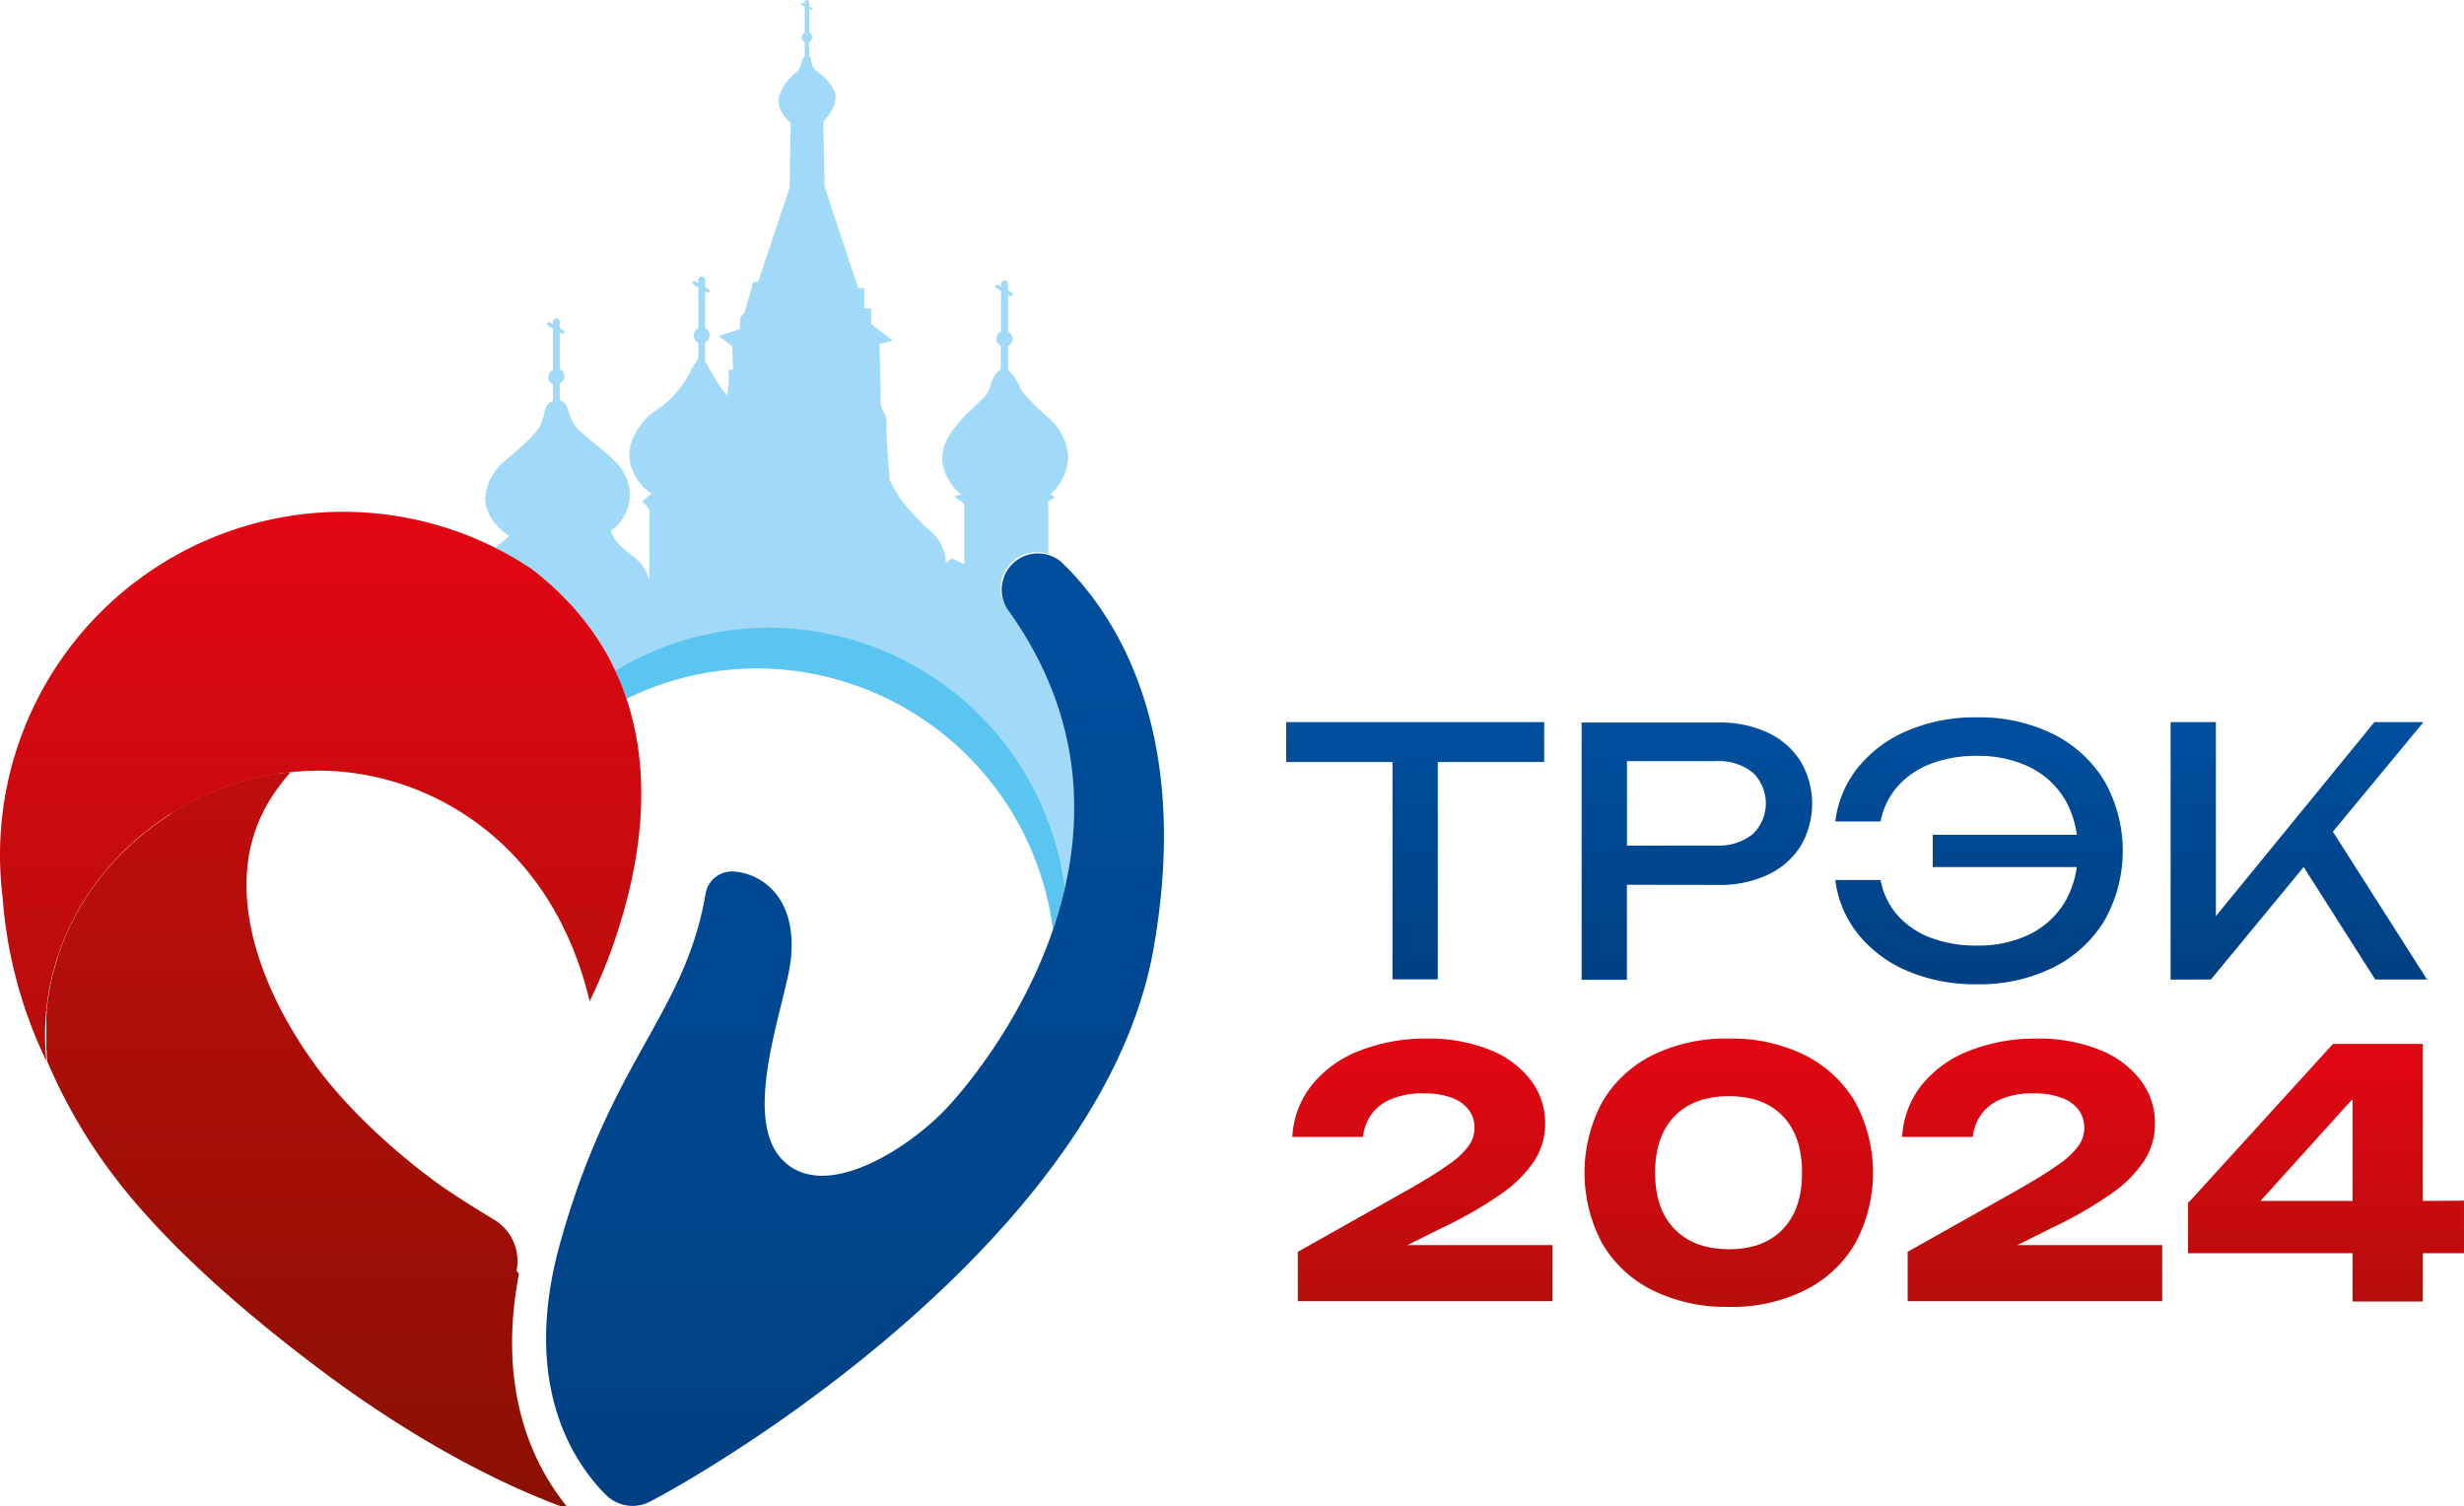 <svg xmlns="http://www.w3.org/2000/svg" xmlns:xlink="http://www.w3.org/1999/xlink" viewBox="0 0 408.06 249.42"><defs><style>.cls-1{fill:#a1daf8;}.cls-2{fill:#5bc5f2;}.cls-2,.cls-3,.cls-4{fill-rule:evenodd;}.cls-3{fill:url(#Безымянный_градиент_35);}.cls-4{fill:url(#Безымянный_градиент_13);}.cls-5{fill:url(#Безымянный_градиент_36);}.cls-6{fill:url(#Безымянный_градиент_36-2);}.cls-7{fill:none;}.cls-8{fill:url(#Безымянный_градиент_13-2);}.cls-9{fill:url(#Безымянный_градиент_13-3);}.cls-10{fill:url(#Безымянный_градиент_13-4);}.cls-11{fill:url(#Безымянный_градиент_13-5);}</style><linearGradient id="Безымянный_градиент_35" x1="50.62" y1="127.88" x2="50.62" y2="249.42" gradientUnits="userSpaceOnUse"><stop offset="0" stop-color="#c00d0d"/><stop offset="1" stop-color="#8a1002"/></linearGradient><linearGradient id="Безымянный_градиент_13" x1="53.1" y1="84.76" x2="53.1" y2="175.74" gradientUnits="userSpaceOnUse"><stop offset="0" stop-color="#e30613"/><stop offset="1" stop-color="#b70e0c"/></linearGradient><linearGradient id="Безымянный_градиент_36" x1="307.45" y1="118.8" x2="307.45" y2="163" gradientUnits="userSpaceOnUse"><stop offset="0" stop-color="#004f9f"/><stop offset="1" stop-color="#004082"/></linearGradient><linearGradient id="Безымянный_градиент_36-2" x1="141.6" y1="91.44" x2="141.6" y2="249.42" xlink:href="#Безымянный_градиент_36"/><linearGradient id="Безымянный_градиент_13-2" x1="235.55" y1="172" x2="235.55" y2="215.52" xlink:href="#Безымянный_градиент_13"/><linearGradient id="Безымянный_градиент_13-3" x1="286.3" y1="172" x2="286.3" y2="216.43" xlink:href="#Безымянный_градиент_13"/><linearGradient id="Безымянный_градиент_13-4" x1="385.22" y1="172.91" x2="385.22" y2="215.52" xlink:href="#Безымянный_градиент_13"/><linearGradient id="Безымянный_градиент_13-5" x1="336.54" y1="172" x2="336.54" y2="215.52" xlink:href="#Безымянный_градиент_13"/></defs><g id="Слой_2" data-name="Слой 2"><g id="Слой_1-2" data-name="Слой 1"><path class="cls-1" d="M133.65,0a.36.36,0,0,1,.36.36v.71l.41.24a.18.18,0,0,1,.07.25.19.19,0,0,1-.17.1.16.16,0,0,1-.09,0L134,1.51V5.4a.83.83,0,0,1,.49.76.84.84,0,0,1-.49.76V9.19c.38.25.24,1.06.62,1.85.3.62.72.78,1.35,1.29a7.57,7.57,0,0,1,2.31,3c.63,2-1.49,4.35-1.94,4.82.08,3.61.15,7.23.23,10.84l5.55,16.71h1v3.4h1.14v2.56l3.59,2.74-2.18.57c.06,3,.13,5.92.19,8.88a3.37,3.37,0,0,0,.09,1.51,4,4,0,0,0,.48,1,4.45,4.45,0,0,1,.38,2.46c0,1.13.1,3,.37,6.62.07.91.14,1.64.19,2.08a19.51,19.51,0,0,0,2.27,3.78,40.74,40.74,0,0,0,3.88,4.16,10.63,10.63,0,0,1,2,2.08,7.6,7.6,0,0,1,1.14,3.68l.94-.75,2.08.94v-10L158,82.23l1.21-.32a8.21,8.21,0,0,1-3.16-5.73c-.12-2.92,1.93-5.26,3-6.51.39-.44,1.5-1.54,2.56-2.57,1.42-1.38,1.72-1.6,2.07-2.28.5-1,.34-1.51,1-2.53a3.38,3.38,0,0,1,1.06-1.1v-3.9A1.34,1.34,0,0,1,165,56.1a1.32,1.32,0,0,1,.77-1.19V48.17L165,47.7a.29.29,0,0,1-.11-.4.3.3,0,0,1,.26-.15.33.33,0,0,1,.14,0l.52.3V47a.57.57,0,0,1,.56-.57.58.58,0,0,1,.57.57v1.11l.63.37a.29.29,0,0,1,.11.4.3.3,0,0,1-.26.15.23.23,0,0,1-.14,0l-.34-.2v6.09a1.33,1.33,0,0,1,.76,1.19,1.35,1.35,0,0,1-.76,1.19v4a4.34,4.34,0,0,1,.93,1A8.27,8.27,0,0,1,169,64.33c.18.39.49.92,2.48,2.88,2.15,2.13,2.29,1.94,3,2.79a9.36,9.36,0,0,1,2.44,5.55A8.82,8.82,0,0,1,174,81.84l.73.51-1.13.68v8.73a6,6,0,0,0-6.63,2,5.93,5.93,0,0,0-.13,7.14c11.64,16.1,12.71,32.28,9.57,46.11a49.55,49.55,0,0,0-49-43,48.82,48.82,0,0,0-25.48,7.15,45.7,45.7,0,0,0-14.11-17,60.62,60.62,0,0,0-5.86-3.38c.78-.65,2-1.71,2.4-2-.47-.3-3.85-2.52-4-6.07a8.26,8.26,0,0,1,2.11-5.24c1-1.31,1.42-1.14,4.49-4.11a12.82,12.82,0,0,0,2.37-2.62c1.06-2,.66-3.51,1.81-4.14a2,2,0,0,1,.43-.16v-2.8a1.31,1.31,0,0,1,0-2.38V54.4l-.81-.46a.31.31,0,0,1-.11-.41.31.31,0,0,1,.26-.14.28.28,0,0,1,.15,0l.51.29v-.46a.57.57,0,0,1,1.13,0v1.12l.64.36a.29.29,0,0,1,.1.4.27.27,0,0,1-.25.15.28.28,0,0,1-.15,0l-.34-.19v6.08a1.31,1.31,0,0,1,0,2.38v2.82a1.5,1.5,0,0,1,.42.15c1.28.67.73,2.32,2.3,4.27a21.07,21.07,0,0,0,1.76,1.61c1.56,1.36,2,1.63,2.87,2.36,1.77,1.57,2.91,2.57,3.61,4.24a7.43,7.43,0,0,1,.5,4.36,7.68,7.68,0,0,1-3,4.61,8,8,0,0,0,1.37,2.25,20.65,20.65,0,0,0,2.74,2.24A8,8,0,0,1,107.53,96V84.33L106.41,83l1.5-1.25a8.21,8.21,0,0,1-3.62-5.48c-.43-3.35,1.79-5.91,2.5-6.73,1.38-1.59,2.21-1.54,4.11-3.36a17.51,17.51,0,0,0,3.36-4.49,10.18,10.18,0,0,1,1.38-2.23v-2.7a1.31,1.31,0,0,1,0-2.38V47.6l-.81-.47a.29.29,0,0,1-.11-.4.32.32,0,0,1,.26-.15.42.42,0,0,1,.15,0l.51.3v-.46a.57.57,0,1,1,1.13,0v1.11l.63.37a.29.29,0,0,1-.14.55.28.28,0,0,1-.15,0l-.34-.2v6.09a1.31,1.31,0,0,1,0,2.38v3.12c.3.44.63,1.1,1.11,1.94a31.73,31.73,0,0,0,2.49,3.73,11.44,11.44,0,0,0,.23-1.33,12.16,12.16,0,0,0,0-2.9l.81-.08c-.06-1.28-.11-2.57-.16-3.86L119,55.65l3.54-1.13c0-.64,0-1.28.07-1.92l.68-.84c.47-1.65,1-3.31,1.43-5l.84-.09q2.6-7.78,5.21-15.58l.18-10.74c-.53-.47-2.28-2.14-2-4.07A7.17,7.17,0,0,1,131,12.8c.78-.82,1.16-.93,1.49-1.67s.34-1.51.77-1.85V6.92a.84.84,0,0,1-.49-.76.83.83,0,0,1,.49-.76V1.09l-.52-.3a.19.19,0,0,1-.07-.26.22.22,0,0,1,.17-.09.16.16,0,0,1,.09,0l.33.19V.36a.36.36,0,0,1,.36-.36Z"/><path class="cls-2" d="M125.38,110.7a49.53,49.53,0,0,1,49,43.27,68.93,68.93,0,0,0,2-6.95,49.55,49.55,0,0,0-49-43.07,48.82,48.82,0,0,0-25.48,7.15,42.94,42.94,0,0,1,1.85,4.63A48.9,48.9,0,0,1,125.38,110.7Z"/><path class="cls-3" d="M85.55,210.42A8,8,0,0,0,81.84,202c-3.49-2.11-7.11-4.4-9.33-6-8.2-6-15.54-13.07-20.37-19.71C45,166.44,39,153.2,41.34,141a26.41,26.41,0,0,1,4.58-10.36,34.51,34.51,0,0,1,2.22-2.77h0l-.87.1L47,128l-.78.11-.35,0-.75.13-.38.06-.73.14-.38.08-.71.15-.41.09-.69.17-.4.1-.69.18-.41.12-.65.19-.44.14-.64.2-.41.14-.66.22-.39.15-.66.24-.36.14-.69.28-.3.13-.72.3-.21.09c-1.18.53-2.34,1.11-3.47,1.73l-.25.13-.65.38-.31.17-.6.37-.35.21L28,135l-.39.25-.53.36-.39.26-.51.36-.4.29c-.17.12-.34.24-.5.37l-.37.27-.52.4-.35.28-.49.4-.38.32-.46.39-.38.33-.45.4-.36.33-.44.42-.37.36-.42.4-.34.35-.44.45-.33.35-.41.44h0c-.24.27-.48.53-.71.8h0l-.37.42-.34.41c-.12.14-.23.29-.34.43l-.36.44-.32.42-.34.45-.33.44-.32.45-.31.44-.32.47-.29.44-.32.49-.27.44-.31.5c-.08.15-.17.29-.26.44l-.29.51-.26.46-.27.5-.25.48-.26.51c-.08.15-.15.31-.23.46s-.18.37-.26.56l-.21.44c-.09.19-.17.38-.25.57l-.2.45-.23.57c-.06.15-.13.3-.19.46l-.26.69c0,.11-.09.22-.13.34-.13.35-.25.7-.37,1.05l0,.12c-.11.32-.21.63-.31,1l-.09.33L9,160.4l-.12.45c-.06.21-.11.42-.17.63s-.07.32-.11.47-.09.42-.14.63-.07.32-.1.48l-.12.62c0,.17-.06.33-.09.5s-.08.41-.11.62,0,.34-.08.5l-.09.62-.06.52c0,.2,0,.41-.07.62s0,.34,0,.51l-.06.64,0,.51c0,.21,0,.42,0,.63s0,.35,0,.53,0,.42,0,.64,0,.34,0,.51v1.17c0,.24,0,.47,0,.71s0,.31,0,.47,0,.54.05.81c0,.12,0,.24,0,.36,0,.4.06.79.1,1.19h0v0h0l0,0h0l-.09-.18h0v0h0v0h0v0h0v0h0v0h0a88.91,88.91,0,0,0,9.82,17.45c8.38,11.68,21.95,23.74,36.16,34.33,13,9.69,27.26,17.87,40.56,22.63-5.69-6.78-12.12-19.25-8.34-39Z"/><path class="cls-4" d="M87.79,94.06a56.17,56.17,0,0,0-31-9.3A56.83,56.83,0,0,0,.43,148.57a75.09,75.09,0,0,0,7.26,27.17C5,149.6,27,127.63,52.85,127.63c17.37,0,38.37,11.11,44.8,38.18a85.34,85.34,0,0,0,5.09-13c5.08-16.46,7.64-41.67-14.95-58.77Z"/><path class="cls-5" d="M269.44,140.05v-14h14.77a9,9,0,0,1,6.05,1.88,7.08,7.08,0,0,1,0,10.22,9,9,0,0,1-6.05,1.88ZM213,119.59h42.73v6.6H238.11v36h-7.5v-36H213v-6.6Zm131,24H320.08v-5.34h23.86a15.79,15.79,0,0,0-1.87-5.68,14,14,0,0,0-5.8-5.46,19.34,19.34,0,0,0-8.92-1.93,20.58,20.58,0,0,0-7.67,1.34,13.83,13.83,0,0,0-5.45,3.75,12.33,12.33,0,0,0-2.79,5.77h-7.5a17.69,17.69,0,0,1,3.81-9,21,21,0,0,1,8.18-6.05,28.47,28.47,0,0,1,11.42-2.19,27.55,27.55,0,0,1,12.7,2.78,20.76,20.76,0,0,1,8.46,7.76,23.5,23.5,0,0,1,0,23.12,20.76,20.76,0,0,1-8.46,7.76,27.55,27.55,0,0,1-12.7,2.78,28.64,28.64,0,0,1-11.42-2.18,21,21,0,0,1-8.18-6.08,17.85,17.85,0,0,1-3.81-9h7.5a12.17,12.17,0,0,0,2.73,5.74,13.84,13.84,0,0,0,5.45,3.77,20.8,20.8,0,0,0,7.73,1.34,19.21,19.21,0,0,0,8.92-1.93,14,14,0,0,0,5.8-5.46,15.79,15.79,0,0,0,1.87-5.68Zm15.47,18.64V119.59h7.5v32.13l26.25-32.13h8.13l-15,18.14,15.59,24.48h-8.58l-11.85-18.62-15.36,18.62Zm-74.92-15.68a18.64,18.64,0,0,0,8.27-1.71,12.74,12.74,0,0,0,5.39-4.74,13.86,13.86,0,0,0,0-14,12.81,12.81,0,0,0-5.39-4.74,18.64,18.64,0,0,0-8.27-1.71H261.93v42.62h7.5V146.53Z"/><path class="cls-6" d="M116.86,148a4.41,4.41,0,0,1,4.38-3.68c4.14.1,10.72,3.57,9.77,14.2-.63,7.15-8.48,26.13-1.49,33.5s21.29-2,27.53-8.8c8.14-8.84,36.18-45.83,9.76-82.37a6,6,0,0,1,8.9-7.82c8,7.58,21.92,26.69,15.33,64.05-8.07,45.79-67,83-83.36,91.58a6.25,6.25,0,0,1-7.33-1.09c-5.3-5.29-14.12-18.18-7.61-41.61,8.52-30.69,20.66-37.83,24.12-58Z"/><polygon class="cls-7" points="389.6 198.87 389.6 182.04 374.36 198.87 389.6 198.87"/><path class="cls-7" d="M286.33,181.54q-5.73,0-9,3.3t-3.23,9.37q0,6,3.23,9.35t9,3.32q5.75,0,8.92-3.32t3.18-9.35q0-6.08-3.18-9.37T286.33,181.54Z"/><path class="cls-8" d="M238.79,203.36a68.07,68.07,0,0,0,9.83-5.65,20.48,20.48,0,0,0,5.51-5.51,11.26,11.26,0,0,0,1.76-6,11.77,11.77,0,0,0-2.44-7.39,15.94,15.94,0,0,0-6.85-5A27.11,27.11,0,0,0,236.29,172a29.73,29.73,0,0,0-11.11,2,18.82,18.82,0,0,0-7.87,5.62,15,15,0,0,0-3.29,8.67h11.7a8,8,0,0,1,1.31-3.61,7.53,7.53,0,0,1,3.24-2.61,13.25,13.25,0,0,1,5.57-1,12.67,12.67,0,0,1,4.6.74,6.13,6.13,0,0,1,2.81,2,5,5,0,0,1,.94,3,5.12,5.12,0,0,1-1,3,13.73,13.73,0,0,1-3.35,3.09c-1.57,1.12-3.78,2.5-6.62,4.12l-18.29,10.29v8.18h42.15V206.2h-24Z"/><path class="cls-9" d="M298.92,174.75A27.33,27.33,0,0,0,286.33,172a27.61,27.61,0,0,0-12.67,2.75,19.89,19.89,0,0,0-8.32,7.76,24.85,24.85,0,0,0,0,23.41,19.81,19.81,0,0,0,8.32,7.75,27.48,27.48,0,0,0,12.67,2.76,27.2,27.2,0,0,0,12.59-2.76,20,20,0,0,0,8.32-7.75,24.7,24.7,0,0,0,0-23.41A20.13,20.13,0,0,0,298.92,174.75Zm-3.67,28.81q-3.18,3.33-8.92,3.32t-9-3.32q-3.23-3.33-3.23-9.35t3.23-9.37q3.24-3.3,9-3.3t8.92,3.3q3.18,3.3,3.18,9.37T295.25,203.56Z"/><path class="cls-10" d="M401.24,198.88v-26H386.36l-24,26.36v8.3H389.6v8h11.64v-8h6.82v-8.7Zm-11.64,0H374.36L389.6,182Z"/><path class="cls-11" d="M339.78,203.36a68.07,68.07,0,0,0,9.83-5.65,20.48,20.48,0,0,0,5.51-5.51,11.18,11.18,0,0,0,1.76-6,11.77,11.77,0,0,0-2.44-7.39,15.94,15.94,0,0,0-6.85-5A27.11,27.11,0,0,0,337.28,172a29.73,29.73,0,0,0-11.11,2,18.82,18.82,0,0,0-7.87,5.62,15.19,15.19,0,0,0-3.29,8.67h11.7a8,8,0,0,1,1.31-3.61,7.53,7.53,0,0,1,3.24-2.61,13.25,13.25,0,0,1,5.57-1,12.63,12.63,0,0,1,4.6.74,6.08,6.08,0,0,1,2.81,2,5,5,0,0,1,.94,3,5.12,5.12,0,0,1-1,3,13.73,13.73,0,0,1-3.35,3.09c-1.57,1.12-3.78,2.5-6.62,4.12l-18.29,10.29v8.18h42.16V206.2h-24Z"/></g></g></svg>